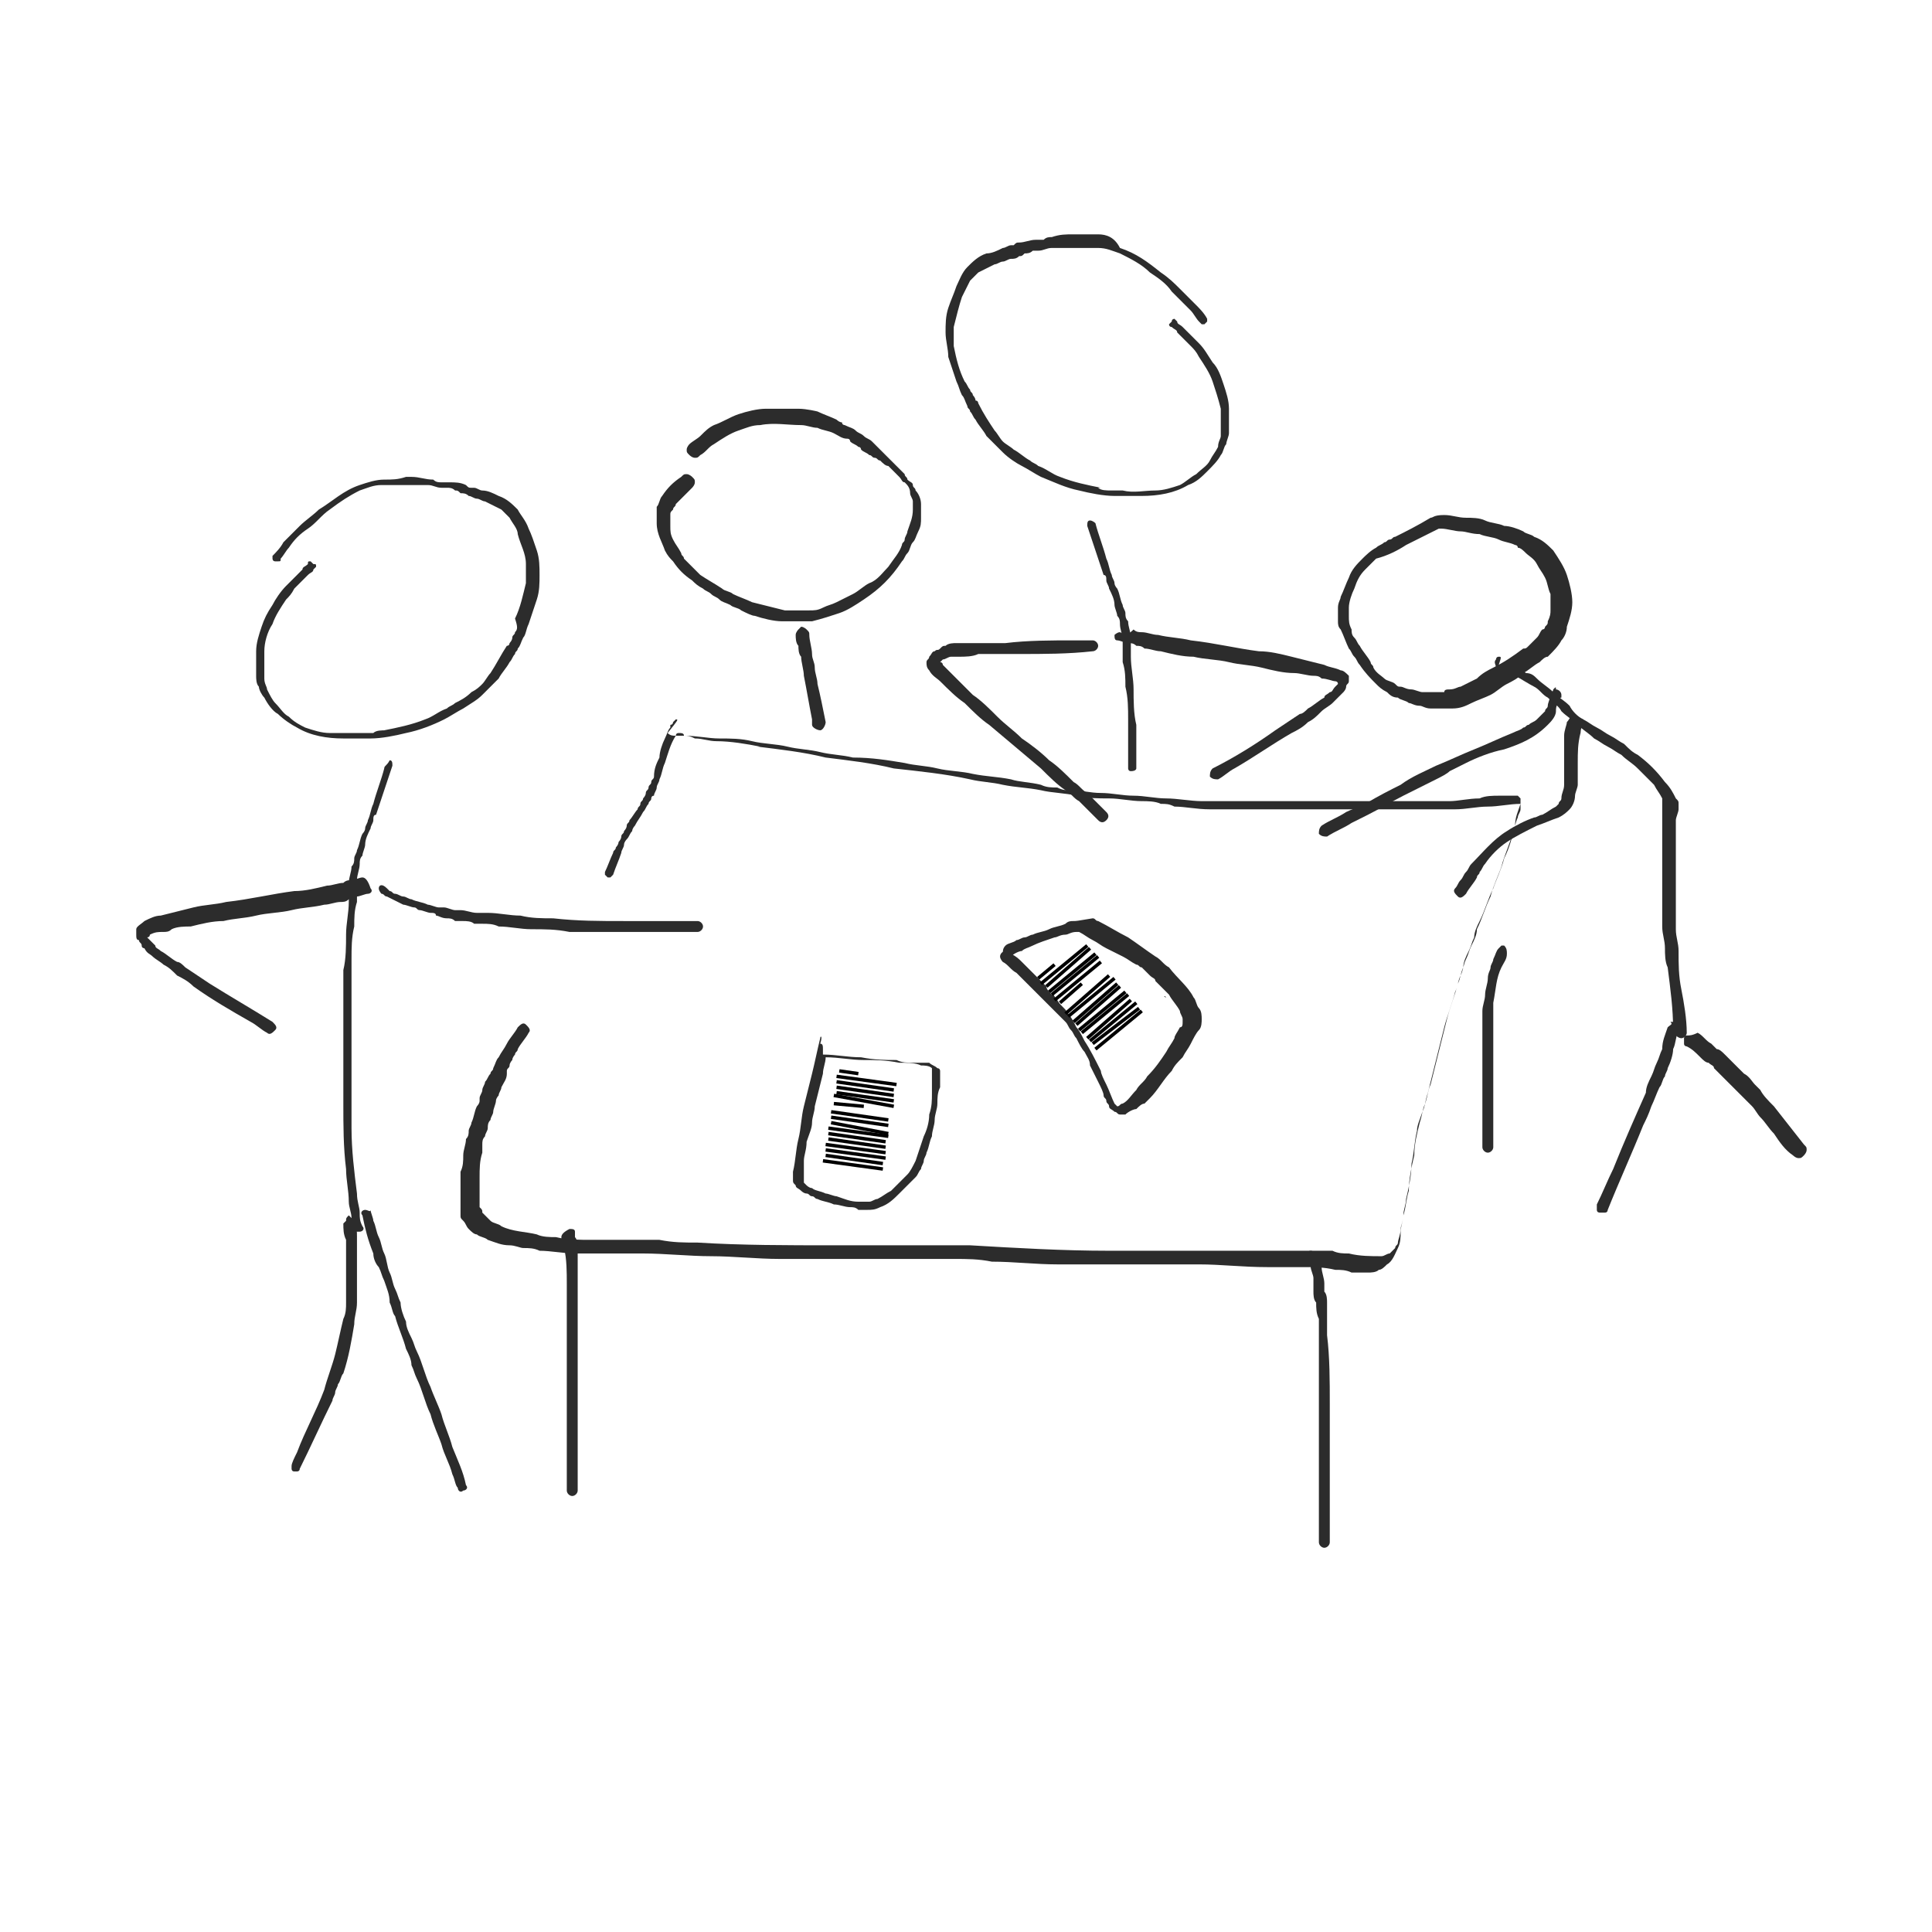 <?xml version="1.0" encoding="utf-8"?>
<!-- Generator: Adobe Illustrator 21.1.0, SVG Export Plug-In . SVG Version: 6.00 Build 0)  -->
<!DOCTYPE svg PUBLIC "-//W3C//DTD SVG 1.1//EN" "http://www.w3.org/Graphics/SVG/1.1/DTD/svg11.dtd">
<svg version="1.1" id="Ebene_1" xmlns="http://www.w3.org/2000/svg" xmlns:xlink="http://www.w3.org/1999/xlink" x="0px" y="0px"
	 viewBox="0 0 70.9 70.9" style="enable-background:new 0 0 70.9 70.9;" xml:space="preserve">
<title>strategie-coaching</title>
<g>
	<g id="links">
		<path style="fill:#2C2C2C;" d="M14.1,17.6c-0.3,0-0.6,0.1-0.9,0.2c-0.6,0.2-1,0.6-1.5,0.9c-0.2,0.2-0.5,0.4-0.7,0.6
			c-0.2,0.2-0.4,0.4-0.6,0.6c-0.1,0.2-0.3,0.4-0.4,0.5c0,0,0,0.1,0,0.1c0,0,0,0.1,0.1,0.1c0,0,0.1,0,0.1,0c0.1,0,0.1,0,0.1-0.1
			c0.1-0.1,0.2-0.3,0.3-0.4c0.2-0.3,0.4-0.5,0.7-0.7c0.3-0.2,0.5-0.5,0.8-0.7c0,0,0,0,0,0c0,0,0,0,0,0c0,0,0,0,0,0c0,0,0,0,0,0
			c0.4-0.3,0.7-0.5,1.1-0.7c0.3-0.1,0.5-0.2,0.8-0.2c0.2,0,0.5,0,0.7,0c0.2,0,0.3,0,0.5,0c0.2,0,0.3,0,0.5,0c0.2,0,0.3,0.1,0.5,0.1
			c0.1,0,0.1,0,0.2,0c0.1,0,0.2,0,0.3,0.1c0.1,0,0.1,0,0.2,0.1c0.1,0,0.2,0,0.3,0.1c0.1,0,0.2,0.1,0.3,0.1c0.1,0,0.2,0.1,0.3,0.1
			c0.2,0.1,0.4,0.2,0.6,0.3c0.1,0.1,0.2,0.2,0.3,0.3c0.1,0.2,0.3,0.4,0.3,0.6c0.1,0.4,0.3,0.7,0.3,1.1c0,0.2,0,0.5,0,0.7
			c-0.1,0.4-0.2,0.9-0.4,1.3c0,0,0,0,0,0C19,23,19,23.1,18.9,23.2c0,0.1-0.1,0.1-0.1,0.2c0,0.1-0.1,0.2-0.1,0.2c0,0,0,0.1-0.1,0.1
			c-0.2,0.3-0.4,0.7-0.6,1c-0.1,0.1-0.2,0.3-0.3,0.4c-0.1,0.1-0.2,0.2-0.4,0.3c0,0,0,0,0,0c-0.2,0.2-0.4,0.3-0.6,0.4
			c-0.1,0.1-0.2,0.1-0.3,0.2c-0.3,0.1-0.5,0.3-0.8,0.4c-0.5,0.2-1,0.3-1.5,0.4c0,0,0,0,0.1,0c-0.2,0-0.4,0-0.5,0.1
			c-0.1,0-0.3,0-0.4,0c-0.4,0-0.8,0-1.2,0c-0.3,0-0.6-0.1-0.9-0.2c-0.2-0.1-0.4-0.2-0.6-0.4c-0.2-0.1-0.3-0.3-0.5-0.5
			c-0.1-0.1-0.2-0.3-0.3-0.5c0-0.1-0.1-0.2-0.1-0.4c0-0.2,0-0.3,0-0.5c0-0.2,0-0.4,0-0.5c0-0.3,0.1-0.7,0.3-1
			c0.1-0.3,0.3-0.6,0.5-0.9c0.1-0.1,0.2-0.2,0.3-0.4c0.1-0.1,0.2-0.2,0.2-0.2c0.1-0.1,0.1-0.1,0.2-0.2c0,0,0.1-0.1,0.1-0.1
			c0.1-0.1,0.2-0.1,0.2-0.2c0,0,0.1-0.1,0.1-0.1c0-0.1,0-0.1-0.1-0.1c0,0-0.1-0.1-0.1-0.1c-0.1,0-0.1,0-0.1,0.1
			c-0.1,0.1-0.2,0.1-0.2,0.2c0,0-0.1,0.1-0.1,0.1c-0.1,0.1-0.1,0.1-0.2,0.2c-0.1,0.1-0.2,0.2-0.3,0.3c-0.2,0.2-0.4,0.5-0.5,0.7
			c-0.2,0.3-0.3,0.5-0.4,0.8c-0.1,0.3-0.2,0.6-0.2,0.9c0,0.1,0,0.3,0,0.4c0,0.2,0,0.3,0,0.5c0,0.1,0,0.3,0.1,0.4
			c0,0.1,0.1,0.3,0.2,0.4c0.1,0.2,0.3,0.5,0.5,0.6c0.2,0.2,0.5,0.4,0.7,0.5c0.5,0.3,1.1,0.4,1.7,0.4c0.2,0,0.4,0,0.6,0
			c0.1,0,0.3,0,0.4,0c0.4,0,0.9-0.1,1.3-0.2c0.5-0.1,1-0.3,1.4-0.5c0.2-0.1,0.5-0.3,0.7-0.4c0.3-0.2,0.5-0.3,0.7-0.5
			c0.2-0.2,0.4-0.4,0.6-0.6c0.1-0.2,0.3-0.4,0.4-0.6c0.1-0.1,0.1-0.2,0.2-0.3c0-0.1,0.1-0.1,0.1-0.2c0.1-0.1,0.1-0.2,0.2-0.4
			c0.1-0.1,0.1-0.3,0.2-0.5c0.1-0.3,0.2-0.6,0.3-0.9c0.1-0.3,0.1-0.6,0.1-0.9c0-0.3,0-0.6-0.1-0.9c-0.1-0.3-0.2-0.6-0.3-0.8
			c-0.1-0.3-0.3-0.5-0.4-0.7c-0.2-0.2-0.4-0.4-0.7-0.5c-0.2-0.1-0.4-0.2-0.6-0.2c-0.1,0-0.2-0.1-0.3-0.1c0,0-0.1,0-0.1,0
			c-0.1,0-0.1,0-0.2-0.1c-0.2-0.1-0.4-0.1-0.6-0.1c-0.1,0-0.2,0-0.3,0c-0.1,0-0.2,0-0.3-0.1c-0.3,0-0.5-0.1-0.8-0.1
			c-0.1,0-0.1,0-0.2,0C14.6,17.6,14.4,17.6,14.1,17.6L14.1,17.6z M13.3,18.2C13.3,18.2,13.3,18.2,13.3,18.2
			C13.3,18.2,13.3,18.2,13.3,18.2L13.3,18.2z M18.4,18.8C18.4,18.8,18.4,18.8,18.4,18.8C18.4,18.8,18.4,18.8,18.4,18.8L18.4,18.8z
			 M18.8,19.2C18.8,19.2,18.8,19.2,18.8,19.2C18.8,19.2,18.8,19.2,18.8,19.2L18.8,19.2z M19.4,21.6C19.4,21.6,19.4,21.6,19.4,21.6
			C19.4,21.6,19.4,21.6,19.4,21.6L19.4,21.6z M9.6,23.9C9.6,24,9.6,24,9.6,23.9C9.6,24,9.6,24,9.6,23.9L9.6,23.9z M11,26.6
			C11,26.6,11,26.6,11,26.6C11,26.6,11,26.6,11,26.6L11,26.6z M12.2,18.9C12.2,18.9,12.2,18.9,12.2,18.9
			C12.2,18.9,12.2,18.9,12.2,18.9C12.2,18.9,12.2,18.9,12.2,18.9L12.2,18.9z"/>
		<path style="fill:#2C2C2C;" d="M14.1,28.2c-0.1,0.4-0.3,0.9-0.4,1.3c-0.1,0.2-0.1,0.4-0.2,0.6c0,0.1-0.1,0.2-0.1,0.3
			c0,0.1-0.1,0.2-0.1,0.2c-0.1,0.2-0.1,0.4-0.2,0.6c0,0.1-0.1,0.2-0.1,0.3c0,0.1,0,0.2-0.1,0.3c0,0.2-0.1,0.4-0.1,0.6
			c0,0.1,0,0.2,0,0.3c0,0.1,0,0.2,0,0.4c0,0.4-0.1,0.8-0.1,1.2c0,0.4,0,0.9-0.1,1.3c0,0.8,0,1.7,0,2.5c0,0.8,0,1.6,0,2.4
			c0,0.8,0,1.6,0.1,2.4c0,0.4,0.1,0.8,0.1,1.2c0,0.2,0.1,0.4,0.1,0.6c0,0.1,0.1,0.3,0.1,0.4c0,0,0,0.1,0.1,0.1c0,0,0.1,0,0.1,0
			c0.1,0,0.2-0.1,0.1-0.2c-0.1-0.2-0.1-0.3-0.1-0.5c0-0.2-0.1-0.4-0.1-0.7c-0.1-0.8-0.2-1.6-0.2-2.4c0-0.4,0-0.9,0-1.3
			c0-0.4,0-0.8,0-1.2c0-0.8,0-1.7,0-2.5c0-0.4,0-0.8,0-1.2c0-0.4,0-0.8,0.1-1.2c0-0.3,0-0.6,0.1-0.9c0-0.1,0-0.3,0-0.4
			c0-0.1,0-0.2,0-0.4c0-0.2,0.1-0.4,0.1-0.6c0-0.1,0-0.2,0.1-0.3c0-0.1,0.1-0.3,0.1-0.4c0-0.2,0.1-0.4,0.2-0.6
			c0-0.1,0.1-0.2,0.1-0.3c0-0.1,0-0.2,0.1-0.2c0.2-0.6,0.4-1.2,0.6-1.8c0-0.1,0-0.2-0.1-0.2c0,0,0,0,0,0
			C14.2,28.1,14.1,28.1,14.1,28.2L14.1,28.2z"/>
		<path style="fill:#2C2C2C;" d="M12.7,44.8c0,0-0.1,0.1-0.1,0.1c0,0.2,0,0.4,0.1,0.6c0,0.2,0,0.4,0,0.6c0,0.1,0,0.3,0,0.4
			c0,0.1,0,0.2,0,0.2c0,0.2,0,0.5,0,0.7c0,0,0,0.1,0,0.1c0,0.1,0,0.2,0,0.3c0,0.2,0,0.4-0.1,0.6c-0.1,0.4-0.2,0.9-0.3,1.3
			c-0.1,0.4-0.3,0.9-0.4,1.3c-0.3,0.8-0.7,1.5-1,2.3c-0.1,0.2-0.2,0.4-0.2,0.5c0,0,0,0.1,0,0.1c0,0,0,0.1,0.1,0.1c0,0,0.1,0,0.1,0
			c0,0,0.1,0,0.1-0.1c0.4-0.8,0.8-1.7,1.2-2.5c0-0.1,0.1-0.2,0.1-0.3c0-0.1,0.1-0.2,0.1-0.3c0.1-0.1,0.1-0.3,0.2-0.4
			c0.2-0.6,0.3-1.2,0.4-1.8c0-0.3,0.1-0.5,0.1-0.8c0-0.1,0-0.2,0-0.3c0-0.1,0-0.1,0-0.2c0-0.2,0-0.5,0-0.7c0-0.1,0-0.2,0-0.2
			c0-0.1,0-0.3,0-0.4c0-0.2,0-0.4,0-0.6c0-0.2,0-0.4-0.1-0.6c0-0.1,0-0.1-0.1-0.1c0,0-0.1-0.1-0.1-0.1
			C12.7,44.7,12.7,44.7,12.7,44.8L12.7,44.8z"/>
		<path style="fill:#2C2C2C;" d="M13.4,44.4c-0.1,0-0.2,0.1-0.1,0.2c0.1,0.5,0.2,0.9,0.4,1.4c0,0.2,0.1,0.4,0.2,0.5c0.1,0.2,0.1,0.3,0.2,0.5
			c0.1,0.3,0.2,0.5,0.2,0.8c0.1,0.2,0.1,0.4,0.2,0.5c0.1,0.4,0.3,0.8,0.4,1.2c0.1,0.2,0.2,0.4,0.2,0.6c0.1,0.2,0.1,0.3,0.2,0.5
			c0.2,0.4,0.3,0.9,0.5,1.3c0.1,0.4,0.3,0.8,0.4,1.1c0.1,0.4,0.3,0.7,0.4,1.1c0.1,0.2,0.1,0.4,0.2,0.5c0,0.1,0.1,0.2,0.2,0.1
			c0.1,0,0.2-0.1,0.1-0.2c-0.1-0.5-0.3-0.9-0.5-1.4c-0.1-0.4-0.3-0.8-0.4-1.2c-0.1-0.3-0.3-0.7-0.4-1c-0.2-0.4-0.3-0.9-0.5-1.3
			c-0.1-0.2-0.1-0.3-0.2-0.5c-0.1-0.2-0.2-0.4-0.2-0.6c-0.1-0.2-0.2-0.5-0.2-0.7c-0.1-0.2-0.1-0.3-0.2-0.5c-0.1-0.2-0.1-0.4-0.2-0.6
			c-0.1-0.2-0.1-0.5-0.2-0.7c-0.1-0.2-0.1-0.4-0.2-0.6c-0.1-0.2-0.1-0.4-0.2-0.6c0-0.1-0.1-0.3-0.1-0.4
			C13.6,44.5,13.5,44.4,13.4,44.4C13.4,44.4,13.4,44.4,13.4,44.4L13.4,44.4z"/>
		<path style="fill:#2C2C2C;" d="M13.9,32.6c0,0.1,0.1,0.2,0.1,0.2c0.1,0,0.1,0.1,0.2,0.1c0.2,0.1,0.4,0.2,0.6,0.3c0.1,0,0.3,0.1,0.4,0.1
			c0.1,0,0.1,0.1,0.2,0.1c0.1,0,0.3,0.1,0.4,0.1c0.1,0,0.2,0,0.2,0.1c0.1,0,0.2,0.1,0.4,0.1c0.1,0,0.2,0,0.3,0.1c0.1,0,0.2,0,0.3,0
			c0.1,0,0.3,0,0.4,0.1c0.1,0,0.2,0,0.3,0c0.2,0,0.4,0,0.6,0.1c0.4,0,0.8,0.1,1.2,0.1c0.5,0,0.9,0,1.4,0.1c0.4,0,0.8,0,1.2,0
			c0.4,0,0.8,0,1.2,0c0.4,0,0.9,0,1.3,0c0.3,0,0.7,0,1,0c0.1,0,0.2-0.1,0.2-0.2c0-0.1-0.1-0.2-0.2-0.2c-0.5,0-1.1,0-1.6,0
			c-0.4,0-0.8,0-1.1,0c-0.9,0-1.7,0-2.6-0.1c-0.4,0-0.8,0-1.2-0.1c-0.4,0-0.8-0.1-1.2-0.1c-0.1,0-0.2,0-0.4,0
			c-0.2,0-0.4-0.1-0.6-0.1c-0.1,0-0.2,0-0.2,0c-0.1,0-0.3-0.1-0.4-0.1c-0.1,0-0.1,0-0.2,0c-0.1,0-0.3-0.1-0.4-0.1
			c-0.2-0.1-0.4-0.1-0.6-0.2c-0.1,0-0.2-0.1-0.3-0.1c0,0,0,0,0,0c-0.1,0-0.2-0.1-0.3-0.1c-0.1,0-0.1-0.1-0.2-0.1c0,0,0,0,0,0
			c0,0-0.1-0.1-0.1-0.1C14,32.4,13.9,32.5,13.9,32.6L13.9,32.6z"/>
		<path style="fill:#2C2C2C;" d="M13.3,32.2c-0.1,0-0.3,0.1-0.4,0.1c-0.1,0-0.2,0-0.3,0.1c-0.2,0-0.4,0.1-0.6,0.1c-0.4,0.1-0.8,0.2-1.2,0.2
			c-0.8,0.1-1.6,0.3-2.5,0.4c-0.4,0.1-0.8,0.1-1.2,0.2c-0.4,0.1-0.8,0.2-1.2,0.3c-0.2,0-0.4,0.1-0.6,0.2C5.2,33.9,5,34,5,34.1
			c0,0.1,0,0.1,0,0.2c0,0.1,0,0.2,0.1,0.2c0,0.1,0.1,0.1,0.1,0.2s0.1,0.1,0.1,0.1C5.4,35,5.5,35,5.6,35.1c0.1,0.1,0.3,0.2,0.4,0.3
			c0.2,0.1,0.3,0.2,0.5,0.4c0.2,0.1,0.4,0.2,0.6,0.4c0.7,0.5,1.4,0.9,2.1,1.3c0.2,0.1,0.4,0.3,0.6,0.4c0.1,0.1,0.2,0,0.3-0.1
			c0.1-0.1,0-0.2-0.1-0.3c-0.8-0.5-1.5-0.9-2.3-1.4c-0.3-0.2-0.6-0.4-0.9-0.6c-0.1-0.1-0.2-0.2-0.3-0.2c-0.2-0.1-0.4-0.3-0.6-0.4
			c-0.1-0.1-0.2-0.1-0.2-0.2c-0.1-0.1-0.1-0.1-0.2-0.2c0,0-0.1-0.1-0.1-0.1c0,0,0,0,0,0c0,0,0,0,0,0c0,0,0,0,0,0c0,0,0,0,0,0
			c0,0,0.1,0,0.1-0.1c0.2-0.1,0.3-0.1,0.5-0.1c0.1,0,0.2,0,0.3-0.1c0.2-0.1,0.5-0.1,0.7-0.1c0.4-0.1,0.8-0.2,1.2-0.2
			c0.4-0.1,0.8-0.1,1.2-0.2c0.4-0.1,0.9-0.1,1.3-0.2c0.4-0.1,0.8-0.1,1.2-0.2c0.2,0,0.4-0.1,0.6-0.1c0.1,0,0.2,0,0.3-0.1
			c0.1,0,0.2,0,0.3-0.1c0.1,0,0.3-0.1,0.4-0.1c0.1,0,0.2-0.1,0.1-0.2C13.5,32.3,13.4,32.2,13.3,32.2C13.3,32.2,13.3,32.2,13.3,32.2
			L13.3,32.2z M5.3,34.2C5.3,34.2,5.3,34.2,5.3,34.2C5.3,34.2,5.3,34.2,5.3,34.2L5.3,34.2z M5.3,34.3C5.3,34.3,5.3,34.3,5.3,34.3
			C5.3,34.3,5.3,34.3,5.3,34.3L5.3,34.3z"/>
	</g>
	<g id="tisch">
		<path style="fill:#2C2C2C;" d="M24.8,26.4C24.8,26.4,24.7,26.4,24.8,26.4c-0.1,0.1-0.1,0.1-0.1,0.1c0,0,0,0.1-0.1,0.1c0,0,0,0.1,0,0.1
			c-0.1,0.1-0.1,0.2-0.2,0.4c-0.1,0.2-0.2,0.5-0.2,0.7c-0.1,0.2-0.2,0.4-0.2,0.7c0,0.1-0.1,0.1-0.1,0.2c0,0.1-0.1,0.1-0.1,0.2
			c0,0.1-0.1,0.1-0.1,0.2c0,0.1-0.1,0.2-0.1,0.2c0,0.1-0.1,0.1-0.1,0.2c0,0.1-0.1,0.1-0.1,0.2c-0.1,0.1-0.2,0.3-0.3,0.4
			c0,0.1-0.1,0.1-0.1,0.2c0,0.1-0.1,0.2-0.1,0.2c0,0.1-0.1,0.1-0.1,0.2c0,0.1-0.1,0.2-0.1,0.2c0,0.1-0.1,0.2-0.1,0.2
			c0,0.1-0.1,0.1-0.1,0.2c-0.1,0.2-0.2,0.5-0.3,0.7c0,0,0,0.1,0,0.1c0,0,0.1,0.1,0.1,0.1c0,0,0.1,0,0.1,0c0,0,0.1-0.1,0.1-0.1
			c0.1-0.3,0.2-0.5,0.3-0.8c0-0.1,0.1-0.2,0.1-0.3c0-0.1,0.1-0.2,0.1-0.2c0.1-0.1,0.1-0.2,0.2-0.3c0-0.1,0.1-0.2,0.1-0.2
			c0.1-0.2,0.2-0.3,0.3-0.5c0.1-0.1,0.1-0.2,0.2-0.3c0-0.1,0.1-0.1,0.1-0.2c0,0,0-0.1,0.1-0.1c0-0.1,0.1-0.2,0.1-0.3
			c0-0.1,0.1-0.2,0.1-0.3c0.1-0.2,0.1-0.4,0.2-0.6c0.1-0.3,0.2-0.7,0.4-1c0,0,0-0.1,0.1-0.1c0.1,0,0.2,0,0.2,0.1
			c0.1,0,0.2,0,0.4,0.1c0.3,0,0.5,0.1,0.8,0.1c0.5,0,1.1,0.1,1.6,0.2c0,0,0,0-0.1,0c0.8,0.1,1.7,0.2,2.5,0.4
			c0.8,0.1,1.7,0.2,2.5,0.4c0.9,0.1,1.9,0.2,2.8,0.4c0.4,0.1,0.8,0.1,1.2,0.2c0.5,0.1,0.9,0.1,1.4,0.2c0.4,0.1,0.9,0.1,1.3,0.2
			c0.4,0.1,0.8,0.1,1.2,0.1c0.4,0,0.8,0.1,1.2,0.1c0.2,0,0.5,0,0.7,0.1c0.2,0,0.3,0,0.5,0.1c0.4,0,0.8,0.1,1.3,0.1
			c0.3,0,0.6,0,0.8,0c0.2,0,0.3,0,0.5,0c0.1,0,0.3,0,0.4,0c0.1,0,0.1,0,0.2,0c0.2,0,0.5,0,0.7,0c0.4,0,0.9,0,1.3,0
			c0.4,0,0.8,0,1.3,0c0.4,0,0.8,0,1.2,0c0.2,0,0.4,0,0.7,0c0.2,0,0.3,0,0.5,0c0.3,0,0.5,0,0.8,0c0.2,0,0.4,0,0.6,0
			c0.4,0,0.8-0.1,1.2-0.1c0.4,0,0.8-0.1,1.2-0.1c-0.1,0.3-0.2,0.5-0.2,0.8c-0.1,0.4-0.2,0.8-0.4,1.2c-0.1,0.4-0.3,0.8-0.4,1.1
			c-0.2,0.4-0.3,0.8-0.5,1.2c-0.1,0.2-0.2,0.4-0.2,0.6c-0.1,0.2-0.1,0.3-0.2,0.5c-0.1,0.2-0.2,0.4-0.2,0.6c-0.1,0.2-0.1,0.4-0.2,0.6
			c-0.1,0.4-0.3,0.9-0.4,1.3c-0.1,0.4-0.2,0.8-0.3,1.2c-0.1,0.4-0.2,0.8-0.3,1.2c-0.1,0.2-0.1,0.4-0.2,0.7c-0.1,0.2-0.1,0.4-0.2,0.7
			c-0.1,0.4-0.2,0.8-0.2,1.2c-0.1,0.4-0.2,0.9-0.2,1.3c-0.1,0.3-0.1,0.6-0.2,0.9c0,0.2-0.1,0.4-0.1,0.5c0,0.2-0.1,0.4-0.1,0.5
			c0,0.1-0.1,0.1-0.1,0.2c0,0,0,0-0.1,0.1c0,0-0.1,0.1-0.1,0.1c-0.1,0-0.2,0.1-0.3,0.1c-0.4,0-0.8,0-1.2-0.1c-0.2,0-0.4,0-0.6-0.1
			c-0.2,0-0.4,0-0.6,0c-0.4,0-0.8,0-1.2,0c-0.4,0-0.8,0-1.2,0c-0.4,0-0.9,0-1.3,0c-0.4,0-0.8,0-1.3,0c-0.9,0-1.7,0-2.6,0
			c-1.7,0-3.4-0.1-5.1-0.2c-0.2,0-0.4,0-0.5,0c-0.2,0-0.4,0-0.6,0c-0.3,0-0.5,0-0.8,0c-0.2,0-0.4,0-0.6,0c-0.8,0-1.7,0-2.5,0
			c-1.7,0-3.4,0-5-0.1c-0.5,0-0.9,0-1.4-0.1c-0.4,0-0.7,0-1.1,0c-0.5,0-0.9,0-1.4,0c-0.4,0-0.9,0-1.3-0.1c-0.2,0-0.5,0-0.7-0.1
			c-0.4-0.1-0.9-0.1-1.3-0.3c-0.1-0.1-0.3-0.1-0.4-0.2c-0.1-0.1-0.1-0.1-0.2-0.2c0,0-0.1-0.1-0.1-0.1c0-0.1,0-0.1-0.1-0.2
			c0-0.4,0-0.7,0-1.1c0-0.3,0-0.6,0.1-0.9c0-0.1,0-0.2,0-0.3c0-0.1,0-0.2,0.1-0.3c0-0.1,0.1-0.2,0.1-0.3c0-0.1,0-0.2,0.1-0.3
			c0-0.1,0.1-0.2,0.1-0.3c0-0.1,0.1-0.3,0.1-0.4c0-0.1,0.1-0.2,0.1-0.2c0-0.1,0.1-0.2,0.1-0.3c0.1-0.2,0.2-0.3,0.2-0.5
			c0,0,0,0,0-0.1c0-0.1,0.1-0.1,0.1-0.2c0-0.1,0.1-0.2,0.1-0.2c0-0.1,0.1-0.2,0.1-0.2c0-0.1,0.1-0.1,0.1-0.2
			c0.1-0.2,0.3-0.4,0.4-0.6c0.1-0.1,0-0.2-0.1-0.3c-0.1-0.1-0.2,0-0.3,0.1c-0.1,0.2-0.3,0.4-0.4,0.6c-0.1,0.2-0.2,0.3-0.3,0.5
			c-0.1,0.1-0.1,0.2-0.2,0.4c0,0.1-0.1,0.1-0.1,0.2c-0.1,0.1-0.1,0.2-0.2,0.3c0,0.1-0.1,0.2-0.1,0.3c0,0.1-0.1,0.2-0.1,0.3
			c0,0,0,0.1,0,0.1c0,0.1-0.1,0.2-0.1,0.2c-0.1,0.2-0.1,0.4-0.2,0.6c0,0.1-0.1,0.2-0.1,0.3c0,0.1,0,0.2-0.1,0.3
			c0,0.2-0.1,0.4-0.1,0.6c0,0.2,0,0.4-0.1,0.6c0,0.2,0,0.4,0,0.7c0,0.1,0,0.2,0,0.3c0,0,0,0.1,0,0.1c0,0.1,0,0.2,0,0.3
			c0,0.1,0,0.1,0,0.2c0,0.1,0,0.1,0.1,0.2c0.1,0.1,0.1,0.2,0.2,0.3c0.1,0.1,0.2,0.2,0.3,0.2c0.1,0.1,0.3,0.1,0.4,0.2
			c0.3,0.1,0.5,0.2,0.8,0.2c0.2,0,0.4,0.1,0.5,0.1c0.2,0,0.4,0,0.6,0.1c0.4,0,0.9,0.1,1.3,0.1c0.5,0,0.9,0,1.4,0c0.4,0,0.7,0,1.1,0
			c0.8,0,1.7,0.1,2.5,0.1c0.8,0,1.7,0.1,2.5,0.1c0.9,0,1.8,0,2.7,0c0.4,0,0.8,0,1.2,0c0.2,0,0.4,0,0.6,0c0.3,0,0.5,0,0.8,0
			c0.2,0,0.4,0,0.6,0c0.2,0,0.4,0,0.5,0c0.5,0,0.9,0,1.4,0.1c0.8,0,1.6,0.1,2.4,0.1c0.9,0,1.8,0,2.7,0c0.4,0,0.8,0,1.2,0
			c0.4,0,0.9,0,1.3,0c0.8,0,1.6,0.1,2.5,0.1c0.4,0,0.9,0,1.3,0c0.4,0,0.8,0,1.2,0.1c0.2,0,0.4,0,0.6,0.1c0.1,0,0.2,0,0.3,0
			c0.1,0,0.2,0,0.3,0c0.1,0,0.3,0,0.4-0.1c0.1,0,0.2-0.1,0.3-0.2c0.2-0.1,0.3-0.4,0.4-0.6c0.1-0.2,0.1-0.4,0.1-0.6
			c0-0.2,0.1-0.4,0.1-0.6c0-0.2,0.1-0.4,0.1-0.6c0.1-0.4,0.2-0.9,0.2-1.3c0.1-0.4,0.1-0.8,0.2-1.2c0-0.2,0.1-0.4,0.2-0.7
			c0.1-0.2,0.1-0.4,0.2-0.7c0.1-0.4,0.2-0.8,0.3-1.2c0.1-0.4,0.2-0.8,0.3-1.2c0.1-0.4,0.3-0.9,0.4-1.3c0.1-0.2,0.1-0.4,0.2-0.6
			c0.1-0.2,0.1-0.4,0.2-0.6c0.1-0.2,0.1-0.3,0.2-0.5c0.1-0.2,0.2-0.4,0.2-0.6c0.2-0.4,0.3-0.8,0.5-1.2c0.1-0.4,0.3-0.8,0.4-1.1
			c0.1-0.4,0.3-0.8,0.4-1.2c0.1-0.2,0.1-0.4,0.2-0.6c0-0.1,0.1-0.2,0.1-0.3c0,0,0-0.1,0-0.1c0,0,0,0,0,0c0,0,0,0,0-0.1
			c0,0,0,0,0-0.1c0,0,0-0.1,0-0.1c0,0-0.1-0.1-0.1-0.1c-0.1,0-0.1,0-0.2,0c-0.1,0-0.1,0-0.2,0c-0.1,0-0.2,0-0.3,0
			c-0.2,0-0.5,0-0.7,0.1c-0.4,0-0.8,0.1-1.1,0.1c-0.2,0-0.4,0-0.7,0c-0.3,0-0.5,0-0.8,0c-0.4,0-0.8,0-1.3,0c-0.2,0-0.4,0-0.5,0
			c-0.2,0-0.4,0-0.6,0c-0.4,0-0.8,0-1.2,0c-0.4,0-0.8,0-1.3,0c-0.3,0-0.5,0-0.8,0c-0.2,0-0.4,0-0.5,0c-0.2,0-0.4,0-0.6,0
			c-0.3,0-0.5,0-0.8,0c-0.4,0-0.9-0.1-1.3-0.1c-0.4,0-0.8-0.1-1.2-0.1c-0.4,0-0.8-0.1-1.2-0.1c-0.4,0-0.7-0.1-1.1-0.1
			c-0.2,0-0.3,0-0.5-0.1c-0.2,0-0.4,0-0.6-0.1c-0.4-0.1-0.8-0.1-1.1-0.2c-0.5-0.1-0.9-0.1-1.4-0.2c-0.4-0.1-0.9-0.1-1.3-0.2
			c-0.4-0.1-0.8-0.1-1.2-0.2c-0.6-0.1-1.2-0.2-1.9-0.2c0,0,0,0,0,0c-0.4-0.1-0.8-0.1-1.2-0.2c-0.4-0.1-0.8-0.1-1.2-0.2
			c-0.4-0.1-0.9-0.1-1.3-0.2c-0.4-0.1-0.8-0.1-1.2-0.1c-0.4,0-0.8-0.1-1.3-0.1c-0.1,0-0.2,0-0.3,0c-0.1,0-0.2,0-0.3-0.1c0,0,0,0,0,0
			C24.9,26.4,24.9,26.4,24.8,26.4C24.8,26.4,24.8,26.4,24.8,26.4L24.8,26.4z M22.9,31C22.8,31,22.8,31,22.9,31
			C22.8,31,22.8,31,22.9,31L22.9,31z M18.3,44.1C18.3,44.1,18.4,44.1,18.3,44.1C18.4,44.1,18.3,44.1,18.3,44.1L18.3,44.1z M51.4,45
			C51.4,45,51.4,45,51.4,45C51.4,45,51.4,45,51.4,45L51.4,45z"/>
		<path style="fill:#2C2C2C;" d="M20.6,45.4C20.6,45.4,20.6,45.4,20.6,45.4c0,0.2,0.1,0.3,0.1,0.4c0.1,0.4,0.1,0.9,0.1,1.3
			c0,0.4,0,0.8,0,1.3c0,0.4,0,0.8,0,1.2c0,0.4,0,0.8,0,1.3c0,0.8,0,1.7,0,2.5c0,0.4,0,0.9,0,1.3c0,0.1,0.1,0.2,0.2,0.2
			c0.1,0,0.2-0.1,0.2-0.2c0-0.9,0-1.8,0-2.7c0-0.4,0-0.9,0-1.3c0-0.4,0-0.8,0-1.2c0-0.8,0-1.7,0-2.5c0-0.2,0-0.5,0-0.7
			c0-0.1,0-0.2,0-0.3c0-0.1,0-0.1,0-0.2c0-0.1,0-0.3-0.1-0.4c0-0.1,0-0.1,0-0.2c0-0.1-0.1-0.1-0.2-0.1
			C20.7,45.2,20.6,45.3,20.6,45.4L20.6,45.4z M20.7,45.5C20.7,45.5,20.7,45.5,20.7,45.5C20.7,45.5,20.7,45.5,20.7,45.5
			C20.7,45.5,20.7,45.5,20.7,45.5L20.7,45.5z"/>
		<path style="fill:#2C2C2C;" d="M48.1,45.9c-0.1,0-0.2,0.1-0.1,0.2c0,0.1,0.1,0.3,0.1,0.4c0,0.1,0.1,0.3,0.1,0.4c0,0.1,0,0.2,0,0.3
			c0,0.1,0,0.1,0,0.2c0,0.1,0,0.3,0.1,0.4c0,0.2,0,0.4,0.1,0.6c0,0.2,0,0.4,0,0.6c0,0.4,0,0.9,0,1.3c0,0.4,0,0.8,0,1.2
			c0,0.4,0,0.8,0,1.3c0,0.8,0,1.6,0,2.5c0,0.4,0,0.9,0,1.3c0,0.1,0.1,0.2,0.2,0.2c0.1,0,0.2-0.1,0.2-0.2c0-0.4,0-0.9,0-1.3
			c0-0.4,0-0.8,0-1.3c0-0.8,0-1.7,0-2.5c0-0.8,0-1.7-0.1-2.5c0-0.2,0-0.4,0-0.6c0-0.1,0-0.2,0-0.3c0-0.1,0-0.2,0-0.3
			c0-0.1,0-0.3-0.1-0.4c0-0.1,0-0.2,0-0.3c0-0.2-0.1-0.4-0.1-0.6c0-0.1-0.1-0.3-0.1-0.4C48.3,46,48.2,45.9,48.1,45.9
			C48.1,45.9,48.1,45.9,48.1,45.9L48.1,45.9z"/>
		<path style="fill:#2C2C2C;" d="M55,34.8c-0.1,0.1-0.1,0.2-0.2,0.4c0,0.1-0.1,0.2-0.1,0.3c0,0.1-0.1,0.2-0.1,0.4c0,0.2-0.1,0.4-0.1,0.6
			c0,0.2-0.1,0.4-0.1,0.6c0,0.2,0,0.4,0,0.7c0,0.4,0,0.8,0,1.2c0,0.4,0,0.8,0,1.2c0,0.6,0,1.3,0,1.9c0,0.1,0.1,0.2,0.2,0.2
			c0.1,0,0.2-0.1,0.2-0.2c0-0.9,0-1.7,0-2.6c0-0.4,0-0.9,0-1.3c0-0.2,0-0.4,0-0.6c0-0.2,0-0.4,0-0.6c0-0.1,0-0.2,0-0.3
			c0,0,0,0,0,0.1c0.1-0.5,0.1-0.9,0.3-1.3c0.1-0.2,0.2-0.3,0.2-0.5c0-0.1,0-0.2-0.1-0.3c0,0-0.1,0-0.1,0C55.1,34.7,55,34.8,55,34.8
			L55,34.8z"/>
	</g>
	<g id="rechts">
		<path style="fill:#2C2C2C;" d="M55,24.1c-0.1,0-0.1,0.1-0.1,0.1c-0.1,0.1,0,0.2,0,0.3c0,0,0,0,0,0c0,0,0.1,0.1,0.1,0.1
			c0.1,0,0.2,0,0.3,0.1c0.1,0,0.2,0.1,0.3,0.1c0.2,0.1,0.5,0.3,0.7,0.4c0.2,0.1,0.3,0.3,0.5,0.4c0.2,0.2,0.4,0.3,0.5,0.5
			c0.2,0.2,0.4,0.3,0.6,0.5c0.2,0.2,0.4,0.3,0.6,0.5c0.2,0.1,0.3,0.2,0.5,0.3c0.2,0.1,0.3,0.2,0.5,0.3c0.2,0.2,0.4,0.3,0.6,0.5
			c0.2,0.2,0.4,0.4,0.6,0.6c0.1,0.2,0.2,0.3,0.3,0.5c0,0.1,0,0.1,0,0.2c0,0,0,0,0,0.1c0,0.1,0,0.1,0,0.2c0,0.1,0,0.1,0,0.2
			c0,0.1,0,0.2,0,0.4c0,0.2,0,0.5,0,0.7c0,0.5,0,1,0,1.5c0,0.2,0,0.5,0,0.7c0,0.1,0,0.3,0,0.4c0,0.1,0,0.2,0,0.3
			c0,0.3,0.1,0.5,0.1,0.8c0,0.2,0,0.5,0.1,0.7c0.1,0.8,0.2,1.5,0.2,2.3c0,0.1,0,0.1,0.1,0.2c0,0,0.1,0.1,0.2,0.1
			c0.1,0,0.2-0.1,0.2-0.2c0-0.5-0.1-1.1-0.2-1.6c-0.1-0.5-0.1-0.9-0.1-1.4c0-0.3-0.1-0.5-0.1-0.8c0-0.1,0-0.2,0-0.4
			c0-0.1,0-0.3,0-0.4c0-0.2,0-0.5,0-0.7c0-0.3,0-0.5,0-0.8c0-0.3,0-0.6,0-0.9c0-0.3,0-0.5,0-0.8c0-0.1,0.1-0.3,0.1-0.4
			c0-0.1,0-0.2,0-0.2c0-0.1,0-0.1-0.1-0.2c-0.1-0.2-0.2-0.4-0.4-0.6c-0.3-0.4-0.6-0.7-1-1c-0.2-0.1-0.3-0.2-0.5-0.4
			c-0.2-0.1-0.3-0.2-0.5-0.3c-0.2-0.1-0.3-0.2-0.5-0.3c-0.2-0.1-0.3-0.2-0.5-0.3c-0.2-0.1-0.4-0.3-0.5-0.5c-0.2-0.2-0.4-0.3-0.6-0.5
			c-0.2-0.2-0.4-0.3-0.6-0.5c-0.1-0.1-0.2-0.2-0.4-0.2c-0.1-0.1-0.3-0.1-0.5-0.2c-0.2-0.1-0.3-0.1-0.5-0.1
			C55.1,24.1,55.1,24.1,55,24.1C55.1,24.1,55.1,24.1,55,24.1L55,24.1z"/>
		<path style="fill:#2C2C2C;" d="M61.9,38c-0.1,0-0.1,0.1-0.1,0.1c0,0.1,0,0.1,0,0.2c0,0.1,0.1,0.1,0.1,0.1c0.2,0.1,0.3,0.2,0.5,0.4
			c0.1,0.1,0.2,0.2,0.3,0.2c0.1,0.1,0.2,0.1,0.2,0.2c0.1,0.1,0.2,0.2,0.3,0.3c0.1,0.1,0.1,0.1,0.2,0.2c0,0,0,0,0.1,0.1
			c0.2,0.2,0.4,0.4,0.6,0.6c0.1,0.1,0.1,0.1,0.2,0.2c0.1,0.1,0.2,0.3,0.3,0.4c0.2,0.2,0.3,0.4,0.5,0.6c0.2,0.3,0.4,0.6,0.7,0.8
			c0,0,0.1,0.1,0.2,0.1c0.1,0,0.1,0,0.2-0.1c0,0,0.1-0.1,0.1-0.2c0-0.1,0-0.1-0.1-0.2c-0.4-0.5-0.7-0.9-1.1-1.4
			c-0.2-0.2-0.4-0.4-0.5-0.6c-0.1-0.1-0.1-0.1-0.2-0.2c-0.1-0.1-0.2-0.3-0.4-0.4c-0.1-0.1-0.2-0.2-0.3-0.3c-0.1-0.1-0.3-0.3-0.4-0.4
			c-0.1-0.1-0.2-0.2-0.3-0.2c-0.1-0.1-0.1-0.1-0.2-0.2c-0.2-0.1-0.3-0.3-0.5-0.4C62.1,38,62,38,61.9,38C62,38,61.9,38,61.9,38
			L61.9,38z"/>
		<path style="fill:#2C2C2C;" d="M61.2,37.7c-0.1,0.3-0.2,0.5-0.2,0.8c-0.1,0.2-0.1,0.3-0.2,0.5c-0.1,0.2-0.1,0.3-0.2,0.5
			c-0.1,0.2-0.2,0.4-0.2,0.6c-0.4,0.9-0.8,1.8-1.2,2.8c-0.2,0.4-0.4,0.9-0.6,1.3c0,0.1,0,0.1,0,0.2c0,0.1,0.1,0.1,0.1,0.1
			c0.1,0,0.1,0,0.2,0c0.1,0,0.1-0.1,0.1-0.1c0.4-1,0.9-2.1,1.3-3.1c0.1-0.2,0.2-0.4,0.3-0.7c0.1-0.2,0.2-0.5,0.3-0.7
			c0.1-0.1,0.1-0.3,0.2-0.4c0-0.1,0.1-0.2,0.1-0.3c0.1-0.2,0.2-0.5,0.2-0.7c0.1-0.2,0.1-0.5,0.2-0.7c0-0.1,0-0.2-0.2-0.3
			c0,0,0,0-0.1,0C61.4,37.6,61.3,37.6,61.2,37.7L61.2,37.7z"/>
		<path style="fill:#2C2C2C;" d="M57.7,26.3c-0.1,0-0.1,0.1-0.2,0.2c0,0.1-0.1,0.3-0.1,0.5c0,0.1,0,0.2,0,0.3c0,0.2,0,0.3,0,0.5
			c0,0.2,0,0.4,0,0.5c0,0.1,0,0.2,0,0.3c0,0.1,0,0.1,0,0.2c0,0.2-0.1,0.3-0.1,0.5c0,0.1-0.1,0.1-0.1,0.2c0,0-0.1,0.1-0.1,0.1
			c-0.2,0.1-0.3,0.2-0.5,0.3c-0.1,0-0.2,0.1-0.3,0.1c-0.3,0.1-0.7,0.3-1,0.5c-0.5,0.3-0.9,0.8-1.3,1.2c-0.1,0.1-0.1,0.2-0.2,0.3
			c-0.1,0.1-0.1,0.2-0.2,0.3c-0.1,0.1-0.1,0.2-0.2,0.3c-0.1,0.1,0,0.2,0.1,0.3c0.1,0.1,0.2,0,0.3-0.1c0.1-0.2,0.3-0.4,0.4-0.6
			c0-0.1,0.1-0.1,0.1-0.2c0.1-0.1,0.1-0.2,0.2-0.3c0.2-0.3,0.5-0.6,0.8-0.8c0.3-0.2,0.7-0.4,1.1-0.6c0.3-0.1,0.5-0.2,0.8-0.3
			c0.2-0.1,0.3-0.2,0.4-0.3c0.1-0.1,0.2-0.3,0.2-0.5c0-0.1,0.1-0.3,0.1-0.4c0-0.1,0-0.2,0-0.4c0-0.1,0-0.2,0-0.4
			c0-0.4,0-0.7,0.1-1.1c0,0,0,0,0,0.1c0-0.1,0-0.3,0.1-0.4c0-0.1,0-0.2,0-0.2c0,0,0,0,0,0C57.9,26.3,57.8,26.3,57.7,26.3
			C57.7,26.3,57.7,26.3,57.7,26.3L57.7,26.3z"/>
		<path style="fill:#2C2C2C;" d="M57,25.3c0,0.1-0.1,0.1-0.1,0.2c0,0.1-0.1,0.3-0.1,0.4c0,0.1-0.1,0.1-0.1,0.2c-0.1,0.1-0.2,0.2-0.3,0.3
			c-0.1,0.1-0.2,0.1-0.3,0.2c-0.1,0-0.1,0.1-0.2,0.1c-0.1,0.1-0.2,0.1-0.4,0.2c0,0,0,0,0,0c-0.5,0.2-0.9,0.4-1.4,0.6
			c-0.5,0.2-0.9,0.4-1.4,0.6c-0.4,0.2-0.9,0.4-1.3,0.7c-0.4,0.2-0.8,0.4-1.3,0.7c-0.2,0.1-0.5,0.2-0.7,0.3c-0.3,0.2-0.6,0.3-0.9,0.5
			c-0.1,0.1-0.1,0.2-0.1,0.3c0.1,0.1,0.2,0.1,0.3,0.1c0.3-0.2,0.6-0.3,0.9-0.5c0.2-0.1,0.4-0.2,0.6-0.3c0.4-0.2,0.9-0.5,1.3-0.7
			c0.4-0.2,0.8-0.4,1.2-0.6c0.2-0.1,0.4-0.2,0.5-0.3c0.2-0.1,0.4-0.2,0.6-0.3c0.4-0.2,0.9-0.4,1.4-0.5c0.6-0.2,1.1-0.4,1.6-0.9
			c0.1-0.1,0.3-0.3,0.3-0.5c0-0.1,0-0.2,0.1-0.3c0-0.1,0-0.2,0.1-0.2c0,0,0-0.1,0-0.1c0-0.1-0.1-0.2-0.2-0.2
			C57.1,25.2,57.1,25.2,57,25.3L57,25.3z"/>
		<path style="fill:#2C2C2C;" d="M52.5,19C52.5,19,52.5,19,52.5,19c-0.5,0.3-0.9,0.5-1.3,0.7c-0.1,0-0.1,0.1-0.2,0.1c-0.1,0-0.1,0.1-0.2,0.1
			c-0.1,0.1-0.2,0.1-0.3,0.2c-0.2,0.1-0.4,0.3-0.5,0.4c-0.2,0.2-0.4,0.4-0.5,0.7c-0.1,0.2-0.2,0.5-0.3,0.7c0,0.1-0.1,0.2-0.1,0.4
			c0,0.2,0,0.4,0,0.5c0,0.1,0,0.2,0.1,0.3c0.1,0.2,0.2,0.5,0.3,0.7c0.1,0.1,0.1,0.2,0.2,0.3c0.1,0.1,0.1,0.2,0.2,0.3
			c0.2,0.3,0.4,0.5,0.6,0.7c0.1,0.1,0.2,0.2,0.4,0.3c0.1,0.1,0.2,0.2,0.4,0.2c0.1,0.1,0.3,0.1,0.4,0.2c0.1,0,0.2,0.1,0.4,0.1
			c0.1,0,0.2,0.1,0.4,0.1c0.1,0,0.3,0,0.4,0c0.1,0,0.2,0,0.4,0c0.3,0,0.5-0.1,0.7-0.2c0.2-0.1,0.5-0.2,0.7-0.3
			c0.2-0.1,0.4-0.3,0.6-0.4c0.2-0.1,0.4-0.2,0.6-0.4c0.2-0.1,0.4-0.3,0.6-0.4c0.1-0.1,0.2-0.2,0.3-0.2c0.2-0.2,0.4-0.4,0.5-0.6
			c0.1-0.1,0.2-0.3,0.2-0.5c0.1-0.3,0.2-0.6,0.2-0.9c0-0.3-0.1-0.7-0.2-1c-0.1-0.3-0.3-0.6-0.5-0.9c-0.2-0.2-0.4-0.4-0.7-0.5
			c-0.1-0.1-0.3-0.1-0.4-0.2c-0.2-0.1-0.5-0.2-0.7-0.2c-0.2-0.1-0.5-0.1-0.7-0.2c-0.2-0.1-0.5-0.1-0.7-0.1c-0.3,0-0.5-0.1-0.8-0.1
			c0,0,0,0,0,0C52.6,18.9,52.6,19,52.5,19L52.5,19z M51.6,20c0.4-0.2,0.8-0.4,1.2-0.6c0.1,0,0.2,0,0.2,0c0,0,0,0-0.1,0
			c0.2,0,0.5,0.1,0.7,0.1c0.2,0,0.4,0.1,0.7,0.1c0.2,0.1,0.5,0.1,0.7,0.2c0.2,0.1,0.4,0.1,0.6,0.2c0,0,0.1,0,0.1,0.1
			c0.1,0,0.2,0.1,0.3,0.2c0.1,0.1,0.3,0.2,0.4,0.4c0.1,0.2,0.2,0.3,0.3,0.5c0.1,0.2,0.1,0.4,0.2,0.6c0,0.2,0,0.4,0,0.6
			c0,0.1,0,0.2-0.1,0.4c0,0.1,0,0.1-0.1,0.2c0,0,0,0.1-0.1,0.1c-0.1,0.1-0.1,0.2-0.2,0.3c-0.1,0.1-0.2,0.2-0.3,0.3
			c-0.1,0.1-0.1,0.1-0.2,0.1c-0.4,0.3-0.7,0.5-1.1,0.7c-0.2,0.1-0.4,0.2-0.6,0.4c-0.2,0.1-0.4,0.2-0.6,0.3c-0.1,0-0.2,0.1-0.4,0.1
			c-0.1,0-0.2,0-0.2,0.1c-0.1,0-0.1,0-0.2,0c0,0-0.1,0-0.1,0c-0.1,0-0.1,0-0.2,0c-0.1,0-0.2,0-0.3,0c-0.1,0-0.3-0.1-0.4-0.1
			c-0.2,0-0.3-0.1-0.4-0.1c-0.1,0-0.1,0-0.2-0.1c-0.1-0.1-0.3-0.1-0.4-0.2c-0.1-0.1-0.3-0.2-0.4-0.4c0-0.1-0.1-0.1-0.1-0.2
			c0,0,0,0,0,0c-0.1-0.2-0.3-0.4-0.4-0.6c-0.1-0.1-0.1-0.2-0.2-0.3c-0.1-0.1-0.1-0.2-0.1-0.3c-0.1-0.2-0.1-0.3-0.1-0.5
			c0-0.1,0-0.2,0-0.3c0-0.2,0.1-0.5,0.2-0.7c0.1-0.3,0.2-0.5,0.4-0.7c0.1-0.1,0.3-0.3,0.4-0.4C50.9,20.4,51.3,20.2,51.6,20L51.6,20z
			"/>
	</g>
	<g id="hinten-II">
		<path style="fill:#2C2C2C;" d="M28.1,15c-0.3,0-0.7,0.1-1,0.2c-0.3,0.1-0.6,0.3-0.9,0.4c-0.2,0.1-0.3,0.2-0.5,0.4
			c-0.1,0.1-0.3,0.2-0.4,0.3c0,0-0.1,0.1-0.1,0.2c0,0.1,0,0.1,0.1,0.2c0,0,0.1,0.1,0.2,0.1c0.1,0,0.1,0,0.2-0.1
			c0.2-0.1,0.3-0.3,0.5-0.4c0.3-0.2,0.6-0.4,0.9-0.5c0.3-0.1,0.5-0.2,0.8-0.2c0.5-0.1,1,0,1.5,0c0.2,0,0.4,0.1,0.6,0.1
			c0.2,0.1,0.4,0.1,0.6,0.2c0.2,0.1,0.3,0.2,0.5,0.2c0.1,0,0.1,0.1,0.1,0.1c0.1,0.1,0.2,0.1,0.3,0.2c0.1,0,0.1,0.1,0.1,0.1
			c0.1,0.1,0.2,0.1,0.3,0.2c0.1,0,0.1,0.1,0.2,0.1c0.1,0,0.1,0.1,0.2,0.1c0.1,0.1,0.2,0.2,0.3,0.2c0.1,0.1,0.2,0.2,0.2,0.2
			c0.1,0.1,0.2,0.2,0.2,0.2c0.1,0.1,0.1,0.2,0.2,0.2c0.1,0.1,0.2,0.2,0.2,0.4c0,0.1,0.1,0.2,0.1,0.3c0,0.1,0,0.2,0,0.3
			c0,0.3-0.1,0.5-0.2,0.8c0,0.1-0.1,0.2-0.1,0.3c0,0.1-0.1,0.1-0.1,0.2c-0.1,0.3-0.3,0.5-0.5,0.8c-0.2,0.2-0.4,0.5-0.7,0.6
			c-0.2,0.1-0.4,0.3-0.6,0.4c-0.2,0.1-0.4,0.2-0.6,0.3c-0.2,0.1-0.3,0.1-0.5,0.2c-0.2,0.1-0.3,0.1-0.5,0.1c-0.3,0-0.6,0-0.9,0
			c-0.4-0.1-0.8-0.2-1.2-0.3c-0.2-0.1-0.5-0.2-0.7-0.3c-0.1-0.1-0.3-0.1-0.4-0.2c-0.3-0.2-0.5-0.3-0.8-0.5c-0.1-0.1-0.2-0.2-0.3-0.3
			c-0.1-0.1-0.2-0.2-0.3-0.3c0-0.1-0.1-0.1-0.1-0.2c-0.1-0.2-0.2-0.3-0.3-0.5c-0.1-0.2-0.1-0.3-0.1-0.5c0-0.1,0-0.3,0-0.4
			c0-0.1,0-0.1,0.1-0.2c0-0.1,0.1-0.1,0.1-0.2c0.2-0.2,0.4-0.4,0.6-0.6c0,0,0.1-0.1,0.1-0.2c0-0.1,0-0.1-0.1-0.2
			c0,0-0.1-0.1-0.2-0.1c-0.1,0-0.1,0-0.2,0.1c-0.3,0.2-0.5,0.4-0.7,0.7c-0.1,0.1-0.1,0.3-0.2,0.4c0,0.2,0,0.4,0,0.6
			c0,0.4,0.2,0.7,0.3,1c0.1,0.2,0.2,0.3,0.3,0.4c0.2,0.3,0.4,0.5,0.7,0.7c0.1,0.1,0.2,0.2,0.4,0.3c0.1,0.1,0.2,0.1,0.3,0.2
			c0.1,0.1,0.2,0.1,0.3,0.2c0.1,0.1,0.2,0.1,0.4,0.2c0.1,0.1,0.3,0.1,0.4,0.2c0.2,0.1,0.4,0.2,0.5,0.2c0.3,0.1,0.7,0.2,1,0.2
			c0.4,0,0.7,0,1.1,0c0.4-0.1,0.7-0.2,1-0.3c0.3-0.1,0.6-0.3,0.9-0.5c0.6-0.4,1-0.8,1.4-1.4c0.1-0.1,0.1-0.2,0.2-0.3
			c0.1-0.1,0.1-0.3,0.2-0.4c0.1-0.1,0.1-0.2,0.2-0.4c0.1-0.2,0.1-0.3,0.1-0.5c0-0.2,0-0.3,0-0.5c0-0.2-0.1-0.4-0.2-0.5
			c0-0.1-0.1-0.1-0.1-0.2c0-0.1-0.1-0.1-0.2-0.2c0-0.1-0.1-0.1-0.1-0.2c-0.1-0.1-0.2-0.2-0.3-0.3c-0.1-0.1-0.2-0.2-0.3-0.3
			c0,0-0.1-0.1-0.1-0.1c-0.1-0.1-0.1-0.1-0.2-0.2c-0.1-0.1-0.2-0.2-0.3-0.3c-0.1-0.1-0.2-0.1-0.3-0.2c-0.1-0.1-0.2-0.1-0.3-0.2
			c-0.1-0.1-0.2-0.1-0.4-0.2c0,0-0.1,0-0.1-0.1c-0.1,0-0.2-0.1-0.2-0.1c-0.2-0.1-0.5-0.2-0.7-0.3C30,15.1,29.6,15,29.3,15
			c-0.2,0-0.4,0-0.7,0C28.4,15,28.3,15,28.1,15L28.1,15z M27.9,15.5C27.9,15.5,27.9,15.5,27.9,15.5C27.9,15.5,27.9,15.5,27.9,15.5
			L27.9,15.5z M27.1,15.7C27.1,15.7,27.1,15.7,27.1,15.7C27.1,15.7,27.1,15.7,27.1,15.7L27.1,15.7z"/>
		<path style="fill:#2C2C2C;" d="M29.3,23.1c0,0-0.1,0.1-0.1,0.2c0,0.1,0,0.3,0.1,0.4c0,0.1,0,0.3,0.1,0.4c0,0.2,0.1,0.5,0.1,0.7
			c0.1,0.5,0.2,1.1,0.3,1.6c0,0.1,0,0.1,0,0.2c0,0.1,0.2,0.2,0.3,0.2c0.1,0,0.2-0.2,0.2-0.3c-0.1-0.5-0.2-1-0.3-1.4
			c0-0.2-0.1-0.4-0.1-0.6c0-0.2-0.1-0.3-0.1-0.5c0-0.2-0.1-0.5-0.1-0.7c0-0.1,0-0.1-0.1-0.2c0,0-0.1-0.1-0.2-0.1
			C29.4,23,29.3,23.1,29.3,23.1L29.3,23.1z"/>
	</g>
	<g id="zettel-II">
		<path style="fill:#2C2C2C;" d="M30.1,38.1c-0.1,0.4-0.2,0.9-0.3,1.3c-0.1,0.4-0.2,0.8-0.3,1.2c-0.1,0.4-0.1,0.8-0.2,1.2
			c-0.1,0.4-0.1,0.8-0.2,1.2c0,0.1,0,0.2,0,0.3c0,0.1,0,0.1,0.1,0.2c0,0.1,0.1,0.1,0.2,0.2c0,0,0.1,0.1,0.2,0.1
			c0.1,0,0.1,0.1,0.2,0.1c0.1,0,0.1,0.1,0.2,0.1c0.2,0.1,0.4,0.1,0.6,0.2c0.2,0,0.4,0.1,0.6,0.1c0.1,0,0.2,0,0.3,0.1
			c0.1,0,0.2,0,0.3,0c0.2,0,0.3,0,0.5-0.1c0.3-0.1,0.5-0.3,0.7-0.5c0.1-0.1,0.1-0.1,0.2-0.2c0,0,0.1-0.1,0.1-0.1
			c0.1-0.1,0.2-0.2,0.3-0.3c0.1-0.1,0.1-0.2,0.2-0.3c0-0.1,0.1-0.2,0.1-0.3c0-0.1,0.1-0.2,0.1-0.3c0.1-0.2,0.1-0.4,0.2-0.6
			c0-0.2,0.1-0.4,0.1-0.6c0-0.2,0.1-0.4,0.1-0.6c0-0.2,0-0.4,0.1-0.6c0-0.1,0-0.2,0-0.3c0,0,0-0.1,0-0.1c0,0,0-0.1,0-0.1
			c0,0,0-0.1,0-0.1c0,0,0-0.1-0.1-0.1c-0.1-0.1-0.2-0.1-0.3-0.2c-0.1,0-0.1,0-0.2,0c-0.1,0-0.2,0-0.4,0c-0.2,0-0.4,0-0.6-0.1
			c-0.4,0-0.8,0-1.3-0.1c-0.5,0-0.9-0.1-1.4-0.1c0-0.1,0-0.1,0-0.2c0-0.1,0-0.2-0.1-0.2c0,0,0,0,0,0C30.2,38,30.1,38,30.1,38.1
			L30.1,38.1z M29.8,41.2c0-0.2,0.1-0.4,0.1-0.6c0.1-0.4,0.2-0.8,0.3-1.2c0-0.2,0.1-0.4,0.1-0.6c0,0,0,0,0,0c0.5,0,0.9,0.1,1.4,0.1
			c0.4,0,0.8,0,1.3,0.1c0.3,0,0.6,0,0.8,0.1c0.1,0,0.3,0,0.4,0.1c0,0,0,0,0,0c0,0.1,0,0.2,0,0.3c0,0.1,0,0.1,0,0.2
			c0,0.1,0,0.3,0,0.4c0,0.3,0,0.5-0.1,0.8c0,0.3-0.1,0.6-0.2,0.8c-0.1,0.3-0.2,0.6-0.3,0.9c0,0,0,0,0,0c0,0,0,0,0,0c0,0,0,0,0,0
			c0,0,0,0,0,0c-0.1,0.2-0.2,0.4-0.3,0.5c-0.2,0.2-0.4,0.4-0.6,0.6c-0.2,0.1-0.3,0.2-0.5,0.3c-0.1,0-0.2,0.1-0.3,0.1
			c-0.1,0-0.2,0-0.4,0c-0.3,0-0.5-0.1-0.8-0.2c-0.1,0-0.3-0.1-0.4-0.1c-0.2-0.1-0.4-0.1-0.5-0.2c-0.1,0-0.2-0.1-0.2-0.1
			c0,0,0,0-0.1-0.1c0,0,0,0,0,0c0,0,0,0,0,0c0-0.1,0-0.3,0-0.4c0-0.1,0-0.2,0-0.4c0-0.2,0.1-0.4,0.1-0.7c0,0,0,0,0,0c0,0,0,0,0,0
			c0,0,0,0,0,0c0,0,0,0,0,0C29.7,41.6,29.8,41.4,29.8,41.2L29.8,41.2z M34.2,39.1C34.2,39.1,34.2,39.1,34.2,39.1
			C34.2,39.1,34.2,39.1,34.2,39.1L34.2,39.1z M34.2,39.1C34.3,39.1,34.3,39.1,34.2,39.1C34.3,39.1,34.3,39.1,34.2,39.1L34.2,39.1z
			 M34.1,40.7C34.1,40.8,34.1,40.8,34.1,40.7C34.1,40.8,34.1,40.8,34.1,40.7L34.1,40.7z M33.4,42.9C33.4,42.9,33.4,42.9,33.4,42.9
			C33.4,42.9,33.4,42.9,33.4,42.9L33.4,42.9z M29.9,43.5C29.9,43.5,29.9,43.5,29.9,43.5C29.9,43.5,29.9,43.5,29.9,43.5L29.9,43.5z
			 M32.8,43.5C32.7,43.5,32.7,43.6,32.8,43.5C32.7,43.6,32.7,43.5,32.8,43.5L32.8,43.5z M33.7,42.4C33.7,42.4,33.7,42.4,33.7,42.4
			C33.7,42.4,33.7,42.4,33.7,42.4C33.7,42.4,33.7,42.4,33.7,42.4L33.7,42.4z M29.7,41.8C29.7,41.8,29.7,41.8,29.7,41.8
			C29.7,41.8,29.7,41.8,29.7,41.8C29.7,41.8,29.7,41.8,29.7,41.8L29.7,41.8z"/>
		<line style="fill:none;stroke:#000000;stroke-width:0.125;stroke-miterlimit:10;" x1="30.7" y1="39.9" x2="32.8" y2="40.2"/>
		<line style="fill:none;stroke:#000000;stroke-width:0.125;stroke-miterlimit:10;" x1="30.7" y1="40.1" x2="32.8" y2="40.4"/>
		<line style="fill:none;stroke:#000000;stroke-width:0.125;stroke-miterlimit:10;" x1="30.7" y1="39.7" x2="32.8" y2="40"/>
		<line style="fill:none;stroke:#000000;stroke-width:0.125;stroke-miterlimit:10;" x1="30.7" y1="39.5" x2="32.9" y2="39.8"/>
		<line style="fill:none;stroke:#000000;stroke-width:0.125;stroke-miterlimit:10;" x1="30.8" y1="39.3" x2="31.5" y2="39.4"/>
		<line style="fill:none;stroke:#000000;stroke-width:0.125;stroke-miterlimit:10;" x1="30.6" y1="40.2" x2="32.8" y2="40.6"/>
		<line style="fill:none;stroke:#000000;stroke-width:0.125;stroke-miterlimit:10;" x1="30.5" y1="41.2" x2="32.6" y2="41.6"/>
		<line style="fill:none;stroke:#000000;stroke-width:0.125;stroke-miterlimit:10;" x1="30.4" y1="41.4" x2="32.6" y2="41.7"/>
		<line style="fill:none;stroke:#000000;stroke-width:0.125;stroke-miterlimit:10;" x1="30.5" y1="41" x2="32.6" y2="41.3"/>
		<line style="fill:none;stroke:#000000;stroke-width:0.125;stroke-miterlimit:10;" x1="30.5" y1="40.8" x2="32.6" y2="41.1"/>
		<line style="fill:none;stroke:#000000;stroke-width:0.125;stroke-miterlimit:10;" x1="30.6" y1="40.5" x2="31.7" y2="40.6"/>
		<line style="fill:none;stroke:#000000;stroke-width:0.125;stroke-miterlimit:10;" x1="30.4" y1="41.6" x2="32.5" y2="41.9"/>
		<line style="fill:none;stroke:#000000;stroke-width:0.125;stroke-miterlimit:10;" x1="30.3" y1="42.2" x2="32.5" y2="42.5"/>
		<line style="fill:none;stroke:#000000;stroke-width:0.125;stroke-miterlimit:10;" x1="30.3" y1="42.4" x2="32.4" y2="42.7"/>
		<line style="fill:none;stroke:#000000;stroke-width:0.125;stroke-miterlimit:10;" x1="30.3" y1="42" x2="32.5" y2="42.3"/>
		<line style="fill:none;stroke:#000000;stroke-width:0.125;stroke-miterlimit:10;" x1="30.4" y1="41.8" x2="32.5" y2="42.1"/>
		<line style="fill:none;stroke:#000000;stroke-width:0.125;stroke-miterlimit:10;" x1="30.2" y1="42.6" x2="32.4" y2="42.9"/>
	</g>
	<g id="zettel-I">
		<path style="fill:#2C2C2C;" d="M39.4,33.8c-0.1,0-0.2,0-0.3,0.1c-0.2,0.1-0.4,0.1-0.6,0.2c-0.2,0.1-0.4,0.1-0.6,0.2
			c-0.1,0-0.2,0.1-0.3,0.1c-0.1,0-0.2,0.1-0.3,0.1c-0.1,0.1-0.3,0.1-0.4,0.2c-0.1,0.1-0.1,0.2-0.1,0.3c0.1,0.1,0.2,0.1,0.3,0.1
			c0.1-0.1,0.3-0.2,0.4-0.2c0.1-0.1,0.2-0.1,0.4-0.2c0.2-0.1,0.5-0.2,0.8-0.3c0.1,0,0.2-0.1,0.4-0.1c0.1,0,0.2-0.1,0.4-0.1
			c0,0,0,0,0.1,0c0,0,0,0,0,0c0.2,0.1,0.3,0.2,0.5,0.3c0.2,0.1,0.3,0.2,0.5,0.3c0.2,0.1,0.4,0.2,0.6,0.3c0.2,0.1,0.3,0.2,0.5,0.3
			c0.1,0,0.1,0.1,0.2,0.1c0.1,0.1,0.2,0.2,0.3,0.3c0.1,0.1,0.2,0.1,0.2,0.2c0.2,0.2,0.3,0.3,0.5,0.5c0,0,0,0,0,0c0,0,0,0,0,0
			c0,0,0,0,0,0c0,0,0,0,0,0c0.1,0.2,0.3,0.4,0.4,0.6c0,0.1,0.1,0.2,0.1,0.3c0,0,0,0.1,0,0.1c0,0.1,0,0.2-0.1,0.2
			c-0.1,0.2-0.2,0.3-0.2,0.4c-0.1,0.2-0.2,0.3-0.3,0.5c-0.2,0.3-0.4,0.6-0.7,0.9c-0.1,0.2-0.3,0.3-0.4,0.5c-0.2,0.2-0.3,0.4-0.5,0.5
			c-0.1,0-0.1,0.1-0.2,0.1c0,0,0,0,0,0c0,0,0,0,0,0c0,0,0,0,0,0c0,0-0.1-0.1-0.1-0.1c-0.1-0.2-0.2-0.5-0.3-0.7
			c-0.1-0.2-0.2-0.4-0.2-0.5c-0.2-0.4-0.4-0.8-0.6-1.1c-0.1-0.2-0.2-0.4-0.3-0.5c-0.1-0.2-0.2-0.4-0.3-0.5c-0.1-0.2-0.3-0.3-0.4-0.5
			c-0.1-0.1-0.1-0.2-0.2-0.2c-0.1-0.1-0.2-0.2-0.2-0.3c-0.2-0.2-0.4-0.4-0.6-0.6c-0.1-0.1-0.2-0.2-0.3-0.3c-0.1-0.1-0.2-0.2-0.4-0.3
			c0,0,0,0,0,0c0,0,0,0,0,0c0,0,0,0,0,0c0,0,0,0,0,0c0,0,0,0,0,0c0,0,0,0,0,0c0-0.1-0.1-0.1-0.2-0.1c-0.1,0-0.2,0.1-0.2,0.2
			c0,0.1,0.1,0.2,0.1,0.2c0.2,0.1,0.3,0.3,0.5,0.4c0.1,0.1,0.3,0.3,0.4,0.4c0.3,0.3,0.6,0.6,0.9,0.9c0,0,0.1,0.1,0.1,0.1
			c0.1,0.1,0.1,0.1,0.2,0.2c0,0,0.1,0.1,0.1,0.1c0,0,0.1,0.1,0.1,0.1c0.1,0.1,0.1,0.2,0.2,0.3c0.1,0.1,0.1,0.2,0.2,0.3
			c0.1,0.2,0.2,0.4,0.3,0.5c0.1,0.2,0.2,0.3,0.2,0.5c0.1,0.2,0.2,0.4,0.3,0.6c0.1,0.2,0.2,0.4,0.2,0.5c0,0.1,0.1,0.1,0.1,0.2
			c0,0.1,0.1,0.1,0.1,0.2c0,0.1,0.1,0.1,0.2,0.2c0.1,0,0.1,0.1,0.2,0.1c0.1,0,0.1,0,0.2,0c0.1-0.1,0.3-0.2,0.4-0.2
			c0.1-0.1,0.2-0.2,0.3-0.2c0.1-0.1,0.1-0.1,0.2-0.2c0.3-0.3,0.5-0.7,0.8-1c0.1-0.2,0.2-0.3,0.4-0.5c0.1-0.2,0.2-0.3,0.3-0.5
			c0.1-0.2,0.2-0.4,0.3-0.5c0.1-0.1,0.1-0.3,0.1-0.4c0-0.1,0-0.3-0.1-0.4c-0.1-0.1-0.1-0.3-0.2-0.4c-0.2-0.4-0.6-0.7-0.9-1.1
			c-0.2-0.1-0.3-0.3-0.5-0.4c-0.3-0.2-0.7-0.5-1-0.7c-0.4-0.2-0.7-0.4-1.1-0.6c-0.1,0-0.1-0.1-0.2-0.1
			C39.5,33.8,39.5,33.8,39.4,33.8C39.4,33.8,39.4,33.8,39.4,33.8L39.4,33.8z M36.7,35.1C36.7,35.1,36.7,35.1,36.7,35.1
			C36.7,35.1,36.7,35.1,36.7,35.1L36.7,35.1z M42,39.6C42,39.6,42,39.6,42,39.6C42,39.6,42,39.6,42,39.6L42,39.6z M40.7,40.8
			C40.7,40.8,40.7,40.8,40.7,40.8C40.7,40.8,40.7,40.8,40.7,40.8L40.7,40.8z M42.8,36.6C42.8,36.6,42.7,36.6,42.8,36.6
			C42.7,36.6,42.7,36.5,42.8,36.6C42.7,36.6,42.7,36.6,42.8,36.6L42.8,36.6z"/>
		<line style="fill:none;stroke:#000000;stroke-width:0.125;stroke-miterlimit:10;" x1="38.5" y1="36.4" x2="40.2" y2="35"/>
		<line style="fill:none;stroke:#000000;stroke-width:0.125;stroke-miterlimit:10;" x1="38.6" y1="36.5" x2="40.3" y2="35.1"/>
		<line style="fill:none;stroke:#000000;stroke-width:0.125;stroke-miterlimit:10;" x1="38.4" y1="36.2" x2="40" y2="34.8"/>
		<line style="fill:none;stroke:#000000;stroke-width:0.125;stroke-miterlimit:10;" x1="38.2" y1="36.1" x2="39.9" y2="34.7"/>
		<line style="fill:none;stroke:#000000;stroke-width:0.125;stroke-miterlimit:10;" x1="38.1" y1="35.9" x2="38.7" y2="35.4"/>
		<line style="fill:none;stroke:#000000;stroke-width:0.125;stroke-miterlimit:10;" x1="38.7" y1="36.7" x2="40.4" y2="35.3"/>
		<line style="fill:none;stroke:#000000;stroke-width:0.125;stroke-miterlimit:10;" x1="39.4" y1="37.5" x2="41" y2="36.1"/>
		<line style="fill:none;stroke:#000000;stroke-width:0.125;stroke-miterlimit:10;" x1="39.5" y1="37.6" x2="41.1" y2="36.2"/>
		<line style="fill:none;stroke:#000000;stroke-width:0.125;stroke-miterlimit:10;" x1="39.2" y1="37.3" x2="40.9" y2="35.9"/>
		<line style="fill:none;stroke:#000000;stroke-width:0.125;stroke-miterlimit:10;" x1="39.1" y1="37.2" x2="40.7" y2="35.8"/>
		<line style="fill:none;stroke:#000000;stroke-width:0.125;stroke-miterlimit:10;" x1="38.9" y1="36.8" x2="39.7" y2="36.1"/>
		<line style="fill:none;stroke:#000000;stroke-width:0.125;stroke-miterlimit:10;" x1="39.6" y1="37.8" x2="41.3" y2="36.4"/>
		<line style="fill:none;stroke:#000000;stroke-width:0.125;stroke-miterlimit:10;" x1="40" y1="38.2" x2="41.7" y2="36.8"/>
		<line style="fill:none;stroke:#000000;stroke-width:0.125;stroke-miterlimit:10;" x1="40.1" y1="38.3" x2="41.8" y2="37"/>
		<line style="fill:none;stroke:#000000;stroke-width:0.125;stroke-miterlimit:10;" x1="39.9" y1="38.1" x2="41.5" y2="36.7"/>
		<line style="fill:none;stroke:#000000;stroke-width:0.125;stroke-miterlimit:10;" x1="39.7" y1="37.9" x2="41.4" y2="36.5"/>
		<line style="fill:none;stroke:#000000;stroke-width:0.125;stroke-miterlimit:10;" x1="40.2" y1="38.5" x2="41.9" y2="37.1"/>
	</g>
	<g id="hinten-I">
		<path style="fill:#2C2C2C;" d="M40.3,8.6c-0.2,0-0.5,0-0.7,0c-0.1,0-0.1,0-0.2,0c-0.3,0-0.5,0-0.8,0.1c-0.1,0-0.2,0-0.3,0.1
			c-0.1,0-0.2,0-0.3,0c-0.2,0-0.4,0.1-0.6,0.1c-0.1,0-0.1,0-0.2,0.1c0,0-0.1,0-0.1,0c-0.1,0-0.2,0.1-0.3,0.1
			c-0.2,0.1-0.4,0.2-0.6,0.2c-0.3,0.1-0.5,0.3-0.7,0.5c-0.2,0.2-0.3,0.5-0.4,0.7c-0.1,0.3-0.2,0.5-0.3,0.8c-0.1,0.3-0.1,0.6-0.1,0.9
			c0,0.3,0.1,0.6,0.1,0.9c0.1,0.3,0.2,0.6,0.3,0.9c0.1,0.2,0.1,0.3,0.2,0.5c0.1,0.1,0.1,0.2,0.2,0.4c0,0.1,0.1,0.1,0.1,0.2
			c0.1,0.1,0.1,0.2,0.2,0.3c0.1,0.2,0.3,0.4,0.4,0.6c0.2,0.2,0.4,0.4,0.6,0.6c0.2,0.2,0.5,0.4,0.7,0.5c0.2,0.1,0.5,0.3,0.7,0.4
			c0.5,0.2,0.9,0.4,1.4,0.5c0.4,0.1,0.9,0.2,1.3,0.2c0.1,0,0.3,0,0.4,0c0.2,0,0.4,0,0.6,0c0.6,0,1.2-0.1,1.7-0.4
			c0.3-0.1,0.5-0.3,0.7-0.5c0.2-0.2,0.4-0.4,0.5-0.6c0.1-0.1,0.1-0.3,0.2-0.4c0-0.1,0.1-0.3,0.1-0.4c0-0.2,0-0.3,0-0.5
			c0-0.1,0-0.3,0-0.4c0-0.3-0.1-0.6-0.2-0.9c-0.1-0.3-0.2-0.6-0.4-0.8c-0.2-0.3-0.3-0.5-0.5-0.7c-0.1-0.1-0.2-0.2-0.3-0.3
			c-0.1-0.1-0.1-0.1-0.2-0.2c0,0-0.1-0.1-0.1-0.1c-0.1-0.1-0.2-0.1-0.2-0.2c0,0-0.1-0.1-0.1-0.1c0,0-0.1,0-0.1,0.1
			c0,0-0.1,0.1-0.1,0.1c0,0,0,0.1,0.1,0.1c0.1,0.1,0.2,0.1,0.2,0.2c0,0,0.1,0.1,0.1,0.1c0.1,0.1,0.1,0.1,0.2,0.2
			c0.1,0.1,0.2,0.2,0.2,0.2c0.1,0.1,0.2,0.2,0.3,0.4c0.2,0.3,0.4,0.6,0.5,0.9c0.1,0.3,0.2,0.6,0.3,1c0,0.2,0,0.4,0,0.5
			c0,0.2,0,0.3,0,0.5c0,0.1-0.1,0.2-0.1,0.4c-0.1,0.2-0.2,0.3-0.3,0.5c-0.1,0.2-0.3,0.3-0.5,0.5c-0.2,0.1-0.4,0.3-0.6,0.4
			c-0.3,0.1-0.6,0.2-0.9,0.2c-0.4,0-0.8,0.1-1.2,0c-0.1,0-0.3,0-0.4,0c-0.2,0-0.4,0-0.5-0.1c0,0,0,0,0.1,0c-0.5-0.1-1-0.2-1.5-0.4
			c-0.3-0.1-0.5-0.3-0.8-0.4c-0.1-0.1-0.2-0.1-0.3-0.2c-0.2-0.1-0.4-0.3-0.6-0.4c0,0,0,0,0,0c-0.1-0.1-0.3-0.2-0.4-0.3
			c-0.1-0.1-0.2-0.3-0.3-0.4c-0.2-0.3-0.4-0.6-0.6-1c0,0,0-0.1-0.1-0.1c0-0.1-0.1-0.2-0.1-0.2c0-0.1-0.1-0.1-0.1-0.2
			c-0.1-0.1-0.1-0.2-0.2-0.3c0,0,0,0,0,0c-0.2-0.4-0.3-0.8-0.4-1.3c0-0.2,0-0.5,0-0.7c0.1-0.4,0.2-0.8,0.3-1.1
			c0.1-0.2,0.2-0.4,0.3-0.6c0.1-0.1,0.2-0.2,0.3-0.3c0.2-0.1,0.4-0.2,0.6-0.3c0.1,0,0.2-0.1,0.3-0.1c0.1,0,0.2-0.1,0.3-0.1
			c0.1,0,0.2,0,0.3-0.1c0.1,0,0.1,0,0.2-0.1c0.1,0,0.2,0,0.3-0.1c0.1,0,0.1,0,0.2,0c0.2,0,0.3-0.1,0.5-0.1c0.2,0,0.3,0,0.5,0
			c0.2,0,0.3,0,0.5,0c0.2,0,0.5,0,0.7,0c0.3,0,0.5,0.1,0.8,0.2c0.4,0.2,0.8,0.4,1.1,0.7c0,0,0,0,0,0c0,0,0,0,0,0c0,0,0,0,0,0
			c0,0,0,0,0,0c0.3,0.2,0.6,0.4,0.8,0.7c0.2,0.2,0.5,0.5,0.7,0.7c0.1,0.1,0.2,0.3,0.3,0.4c0,0,0.1,0.1,0.1,0.1c0,0,0.1,0,0.1,0
			c0,0,0.1-0.1,0.1-0.1c0,0,0-0.1,0-0.1c-0.1-0.2-0.3-0.4-0.4-0.5c-0.2-0.2-0.4-0.4-0.6-0.6c-0.2-0.2-0.4-0.4-0.7-0.6
			c-0.5-0.4-0.9-0.7-1.5-0.9C40.9,8.7,40.6,8.6,40.3,8.6L40.3,8.6z M41.1,9.2C41.1,9.2,41.1,9.2,41.1,9.2
			C41.1,9.2,41.1,9.2,41.1,9.2L41.1,9.2z M36,9.8C36,9.8,36,9.8,36,9.8C36,9.8,36,9.8,36,9.8L36,9.8z M35.6,10.2
			C35.6,10.2,35.6,10.2,35.6,10.2C35.6,10.2,35.6,10.2,35.6,10.2L35.6,10.2z M35,12.6C35,12.6,35,12.6,35,12.6
			C35,12.6,35,12.6,35,12.6L35,12.6z M44.8,14.9C44.8,15,44.8,15,44.8,14.9C44.8,15,44.8,15,44.8,14.9L44.8,14.9z M43.4,17.6
			C43.4,17.6,43.4,17.6,43.4,17.6C43.4,17.6,43.4,17.6,43.4,17.6L43.4,17.6z M42.2,9.9C42.2,9.9,42.2,9.9,42.2,9.9
			C42.2,9.9,42.2,9.9,42.2,9.9C42.2,9.9,42.2,9.9,42.2,9.9L42.2,9.9z"/>
		<path style="fill:#2C2C2C;" d="M41.4,28.2c0,0,0-0.4,0-0.6c0-0.4,0-0.8,0-1.2c0-0.4,0-0.8-0.1-1.2c0-0.3,0-0.6-0.1-0.9c0-0.1,0-0.3,0-0.4
			c0-0.1,0-0.2,0-0.4c0-0.2-0.1-0.4-0.1-0.6c0-0.1,0-0.2-0.1-0.3c0-0.1-0.1-0.3-0.1-0.4c0-0.2-0.1-0.4-0.2-0.6
			c0-0.1-0.1-0.2-0.1-0.3c0-0.1,0-0.2-0.1-0.2c-0.2-0.6-0.4-1.2-0.6-1.8c0-0.1,0-0.2,0.1-0.2c0,0,0,0,0,0c0.1,0,0.2,0.1,0.2,0.1l0,0
			c0.1,0.4,0.3,0.9,0.4,1.3c0.1,0.2,0.1,0.4,0.2,0.6c0,0.1,0.1,0.2,0.1,0.3c0,0.1,0.1,0.2,0.1,0.2c0.1,0.2,0.1,0.4,0.2,0.6
			c0,0.1,0.1,0.2,0.1,0.3c0,0.1,0,0.2,0.1,0.3c0,0.2,0.1,0.4,0.1,0.6c0,0.1,0,0.2,0,0.3c0,0.1,0,0.2,0,0.4c0,0.4,0.1,0.8,0.1,1.2
			c0,0.4,0,0.9,0.1,1.3c0,0.4,0,1.6,0,1.6c0,0,0,0.1-0.2,0.1C41.4,28.3,41.4,28.2,41.4,28.2z"/>
		<path style="fill:#2C2C2C;" d="M41.1,23.2C41.1,23.2,41.1,23.2,41.1,23.2c-0.1,0-0.2,0.1-0.2,0.1c0,0.1,0,0.2,0.1,0.2
			c0.1,0,0.3,0.1,0.4,0.1c0.1,0,0.2,0,0.3,0.1c0.1,0,0.2,0,0.3,0.1c0.2,0,0.4,0.1,0.6,0.1c0.4,0.1,0.8,0.2,1.2,0.2
			c0.4,0.1,0.9,0.1,1.3,0.2c0.4,0.1,0.8,0.1,1.2,0.2c0.4,0.1,0.8,0.2,1.2,0.2c0.2,0,0.5,0.1,0.7,0.1c0.1,0,0.2,0,0.3,0.1
			c0.2,0,0.4,0.1,0.5,0.1c0,0,0.1,0,0.1,0.1c0,0,0,0,0,0c0,0,0,0,0,0c0,0,0,0,0,0c0,0,0,0,0,0c0,0-0.1,0.1-0.1,0.1
			c-0.1,0.1-0.1,0.2-0.2,0.2c-0.1,0.1-0.2,0.1-0.2,0.2c-0.2,0.1-0.4,0.3-0.6,0.4c-0.1,0.1-0.2,0.2-0.3,0.2c-0.3,0.2-0.6,0.4-0.9,0.6
			c-0.7,0.5-1.5,1-2.3,1.4c-0.1,0.1-0.1,0.2-0.1,0.3c0.1,0.1,0.2,0.1,0.3,0.1c0.2-0.1,0.4-0.3,0.6-0.4c0.7-0.4,1.4-0.9,2.1-1.3
			c0.2-0.1,0.4-0.2,0.6-0.4c0.2-0.1,0.3-0.2,0.5-0.4c0.1-0.1,0.3-0.2,0.4-0.3c0.1-0.1,0.2-0.2,0.3-0.3c0,0,0.1-0.1,0.1-0.1
			s0.1-0.1,0.1-0.2c0-0.1,0.1-0.1,0.1-0.2c0-0.1,0-0.1,0-0.2c-0.1-0.1-0.2-0.2-0.3-0.2c-0.2-0.1-0.4-0.1-0.6-0.2
			c-0.4-0.1-0.8-0.2-1.2-0.3c-0.4-0.1-0.8-0.2-1.2-0.2c-0.8-0.1-1.6-0.3-2.5-0.4c-0.4-0.1-0.8-0.1-1.2-0.2c-0.2,0-0.4-0.1-0.6-0.1
			c-0.1,0-0.2,0-0.3-0.1C41.4,23.3,41.3,23.3,41.1,23.2L41.1,23.2z M49.1,25.3C49.1,25.3,49.1,25.3,49.1,25.3
			C49.1,25.3,49.1,25.3,49.1,25.3L49.1,25.3z M49.1,25.3C49.1,25.3,49.1,25.3,49.1,25.3C49.1,25.3,49.1,25.3,49.1,25.3L49.1,25.3z"
			/>
		<path style="fill:#2C2C2C;" d="M40.3,30.1C40.3,30.1,40.3,30.1,40.3,30.1c0.1,0.1,0.2,0.1,0.3,0c0.1-0.1,0.1-0.2,0-0.3
			c-0.1-0.1-0.2-0.2-0.3-0.3c-0.1-0.1-0.1-0.1-0.2-0.2c-0.1-0.1-0.1-0.1-0.2-0.2c-0.2-0.1-0.3-0.3-0.5-0.4c-0.3-0.3-0.6-0.6-0.9-0.8
			c-0.3-0.3-0.7-0.6-1-0.8c-0.3-0.3-0.6-0.5-0.9-0.8c-0.3-0.3-0.6-0.6-0.9-0.8c-0.2-0.2-0.3-0.3-0.5-0.5c-0.1-0.1-0.1-0.1-0.2-0.2
			c-0.1-0.1-0.3-0.3-0.4-0.4c0,0,0-0.1-0.1-0.1c0,0,0,0,0,0c0,0,0,0,0,0c0,0,0,0,0,0c0,0,0,0,0,0c0,0,0.1-0.1,0.1-0.1
			c0.1,0,0.2-0.1,0.3-0.1c0.1,0,0.2,0,0.3,0c0.2,0,0.5,0,0.7-0.1c0.1,0,0.3,0,0.4,0c0.4,0,0.7,0,1.1,0c0.9,0,1.8,0,2.7-0.1
			c0.1,0,0.2-0.1,0.2-0.2c0-0.1-0.1-0.2-0.2-0.2c-0.2,0-0.5,0-0.7,0c-0.8,0-1.7,0-2.5,0.1c-0.2,0-0.4,0-0.7,0c-0.2,0-0.4,0-0.6,0
			c-0.2,0-0.4,0-0.5,0c-0.1,0-0.3,0-0.4,0.1c-0.1,0-0.1,0-0.2,0.1s-0.1,0-0.2,0.1c-0.1,0-0.1,0.1-0.2,0.2c0,0.1-0.1,0.1-0.1,0.2
			c0,0.1,0,0.2,0.1,0.3c0.1,0.2,0.3,0.3,0.4,0.4c0.3,0.3,0.6,0.6,0.9,0.8c0.3,0.3,0.6,0.6,0.9,0.8c0.6,0.5,1.3,1.1,1.9,1.6
			c0.3,0.3,0.6,0.6,0.9,0.8c0.2,0.1,0.3,0.3,0.5,0.4c0.1,0.1,0.1,0.1,0.2,0.2C40.1,29.9,40.2,30,40.3,30.1L40.3,30.1z M34.5,24.3
			C34.5,24.3,34.5,24.3,34.5,24.3C34.5,24.3,34.5,24.3,34.5,24.3L34.5,24.3z M34.5,24.2C34.5,24.2,34.5,24.2,34.5,24.2
			C34.5,24.2,34.5,24.2,34.5,24.2L34.5,24.2z"/>
	</g>
</g>
</svg>

